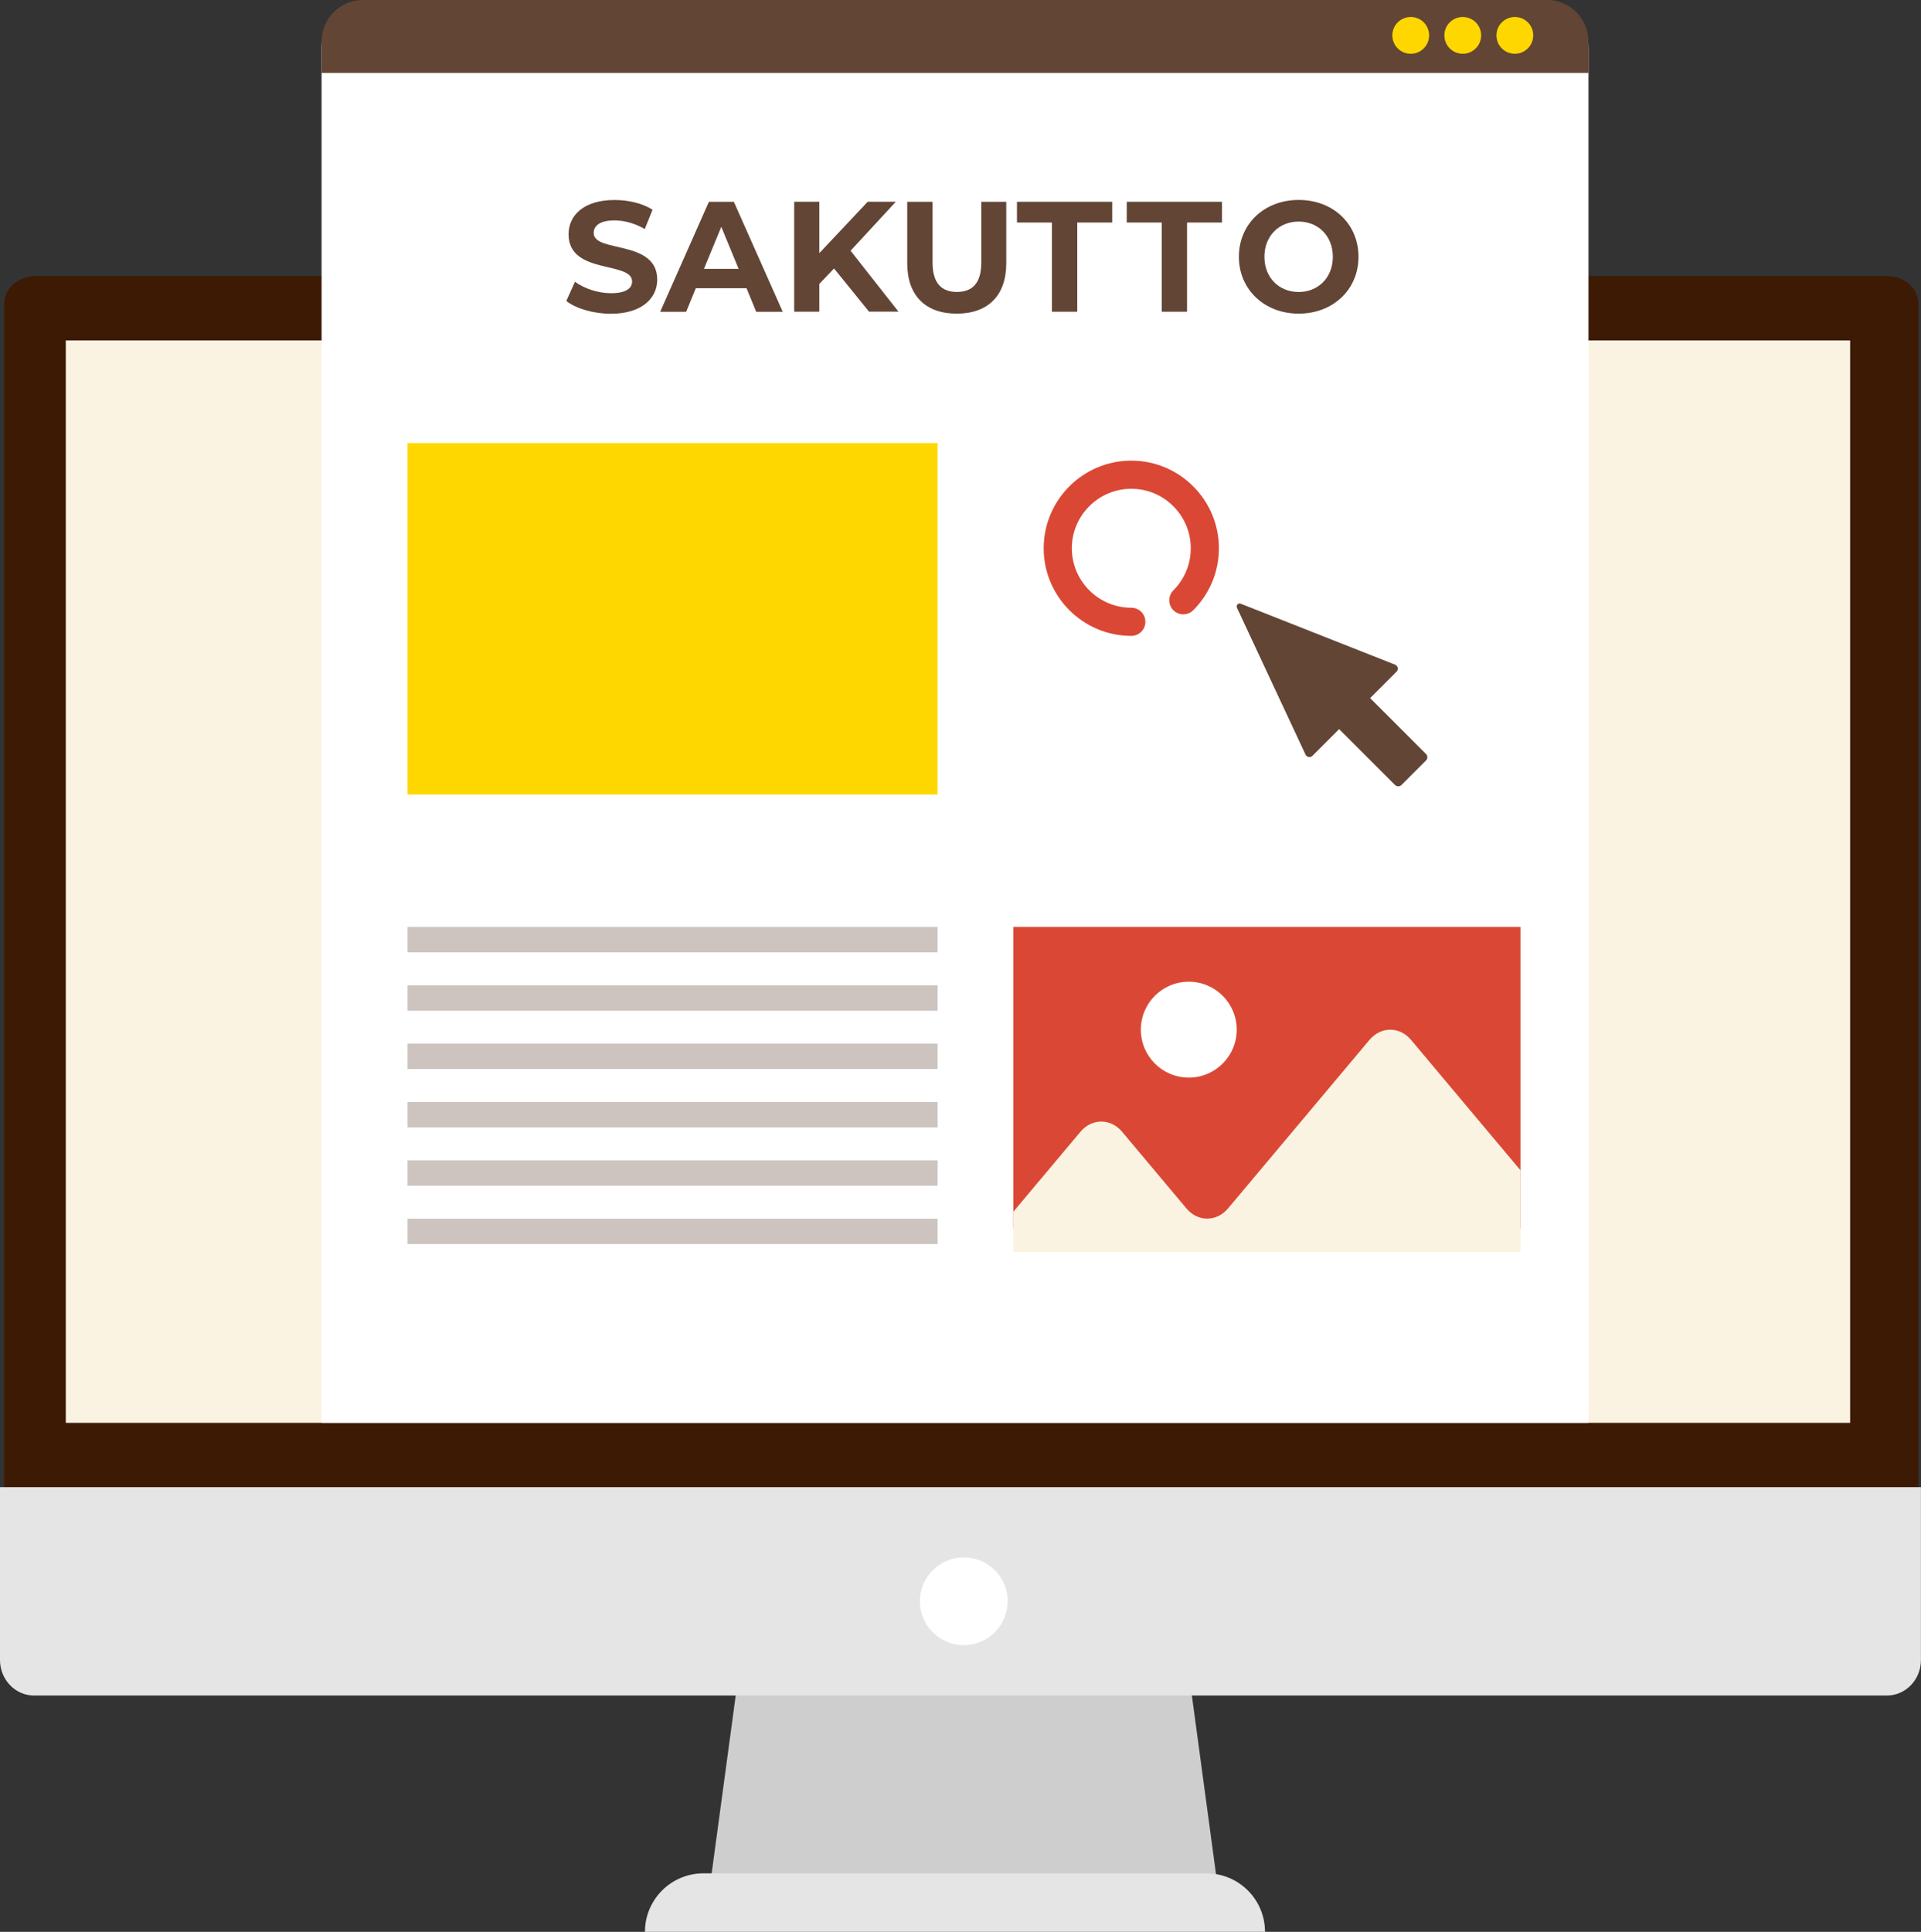 <?xml version="1.0" encoding="UTF-8"?><svg id="_レイヤー_2" xmlns="http://www.w3.org/2000/svg" xmlns:xlink="http://www.w3.org/1999/xlink" viewBox="0 0 330.17 331.99"><rect x="0" y="0" width="330.17" height="331.99" fill="#333333" stroke="none"/><defs><clipPath id="clippath"><rect x="174.16" y="162.61" width="87.17" height="52.54" fill="none"/></clipPath></defs><g id="Layer_1"><polygon points="209.39 324.95 121.91 324.95 126.94 287.75 204.36 287.75 209.39 324.95" fill="#cecece"/><path d="M324.35,262.03H6.09c-2.97,0-5.37-2.13-5.37-4.76V52.2c0-2.63,2.41-4.76,5.37-4.76h318.26c2.97,0,5.37,2.13,5.37,4.76v205.07c0,2.63-2.41,4.76-5.37,4.76Z" fill="#3c1a04"/><path d="M0,255.57v29.7c0,3.37,2.62,6.11,5.85,6.11h318.46c3.23,0,5.85-2.74,5.85-6.11v-29.7H0Z" fill="#e5e5e5"/><rect x="11.31" y="58.5" width="306.68" height="186.02" fill="#fbf3e1"/><circle cx="165.65" cy="275.18" r="7.54" fill="#fff"/><path d="M217.43,331.99h-106.58c0-5.55,4.5-10.05,10.05-10.05h86.47c5.55,0,10.05,4.5,10.05,10.05h0Z" fill="#e5e5e5"/><path d="M273.01,244.51H55.27V8.23c0-4.54,3.68-8.23,8.23-8.23h201.29c4.54,0,8.23,3.68,8.23,8.23v236.29Z" fill="#fff"/><path d="M273.01,12.53v-5.4c0-3.94-3.2-7.14-7.14-7.14H62.41c-3.94,0-7.14,3.19-7.14,7.14v5.4h217.75Z" fill="#624535"/><path d="M245.63,6.08c0,1.74-1.41,3.16-3.16,3.16s-3.16-1.41-3.16-3.16,1.41-3.16,3.16-3.16,3.16,1.41,3.16,3.16Z" fill="gold"/><path d="M254.57,6.08c0,1.74-1.41,3.16-3.16,3.16s-3.16-1.41-3.16-3.16,1.41-3.16,3.16-3.16,3.16,1.41,3.16,3.16Z" fill="gold"/><path d="M263.52,6.08c0,1.74-1.41,3.16-3.16,3.16s-3.16-1.41-3.16-3.16,1.41-3.16,3.16-3.16,3.16,1.41,3.16,3.16Z" fill="gold"/><rect x="70.04" y="76.14" width="91.11" height="60.39" fill="gold"/><rect x="70.04" y="159.3" width="91.11" height="4.36" fill="#624535" opacity=".32"/><rect x="70.04" y="169.33" width="91.11" height="4.36" fill="#624535" opacity=".32"/><rect x="70.04" y="179.36" width="91.11" height="4.36" fill="#624535" opacity=".32"/><rect x="70.04" y="189.38" width="91.11" height="4.36" fill="#624535" opacity=".32"/><rect x="70.04" y="199.41" width="91.11" height="4.36" fill="#624535" opacity=".32"/><rect x="70.04" y="209.44" width="91.11" height="4.36" fill="#624535" opacity=".32"/><path d="M194.44,109.28c-8.3,0-15.06-6.76-15.06-15.06s6.76-15.06,15.06-15.06,15.06,6.76,15.06,15.06c0,4.02-1.57,7.8-4.41,10.65-.94.94-2.48.94-3.42,0-.94-.94-.94-2.47,0-3.42,1.93-1.93,2.99-4.5,2.99-7.23,0-5.64-4.59-10.22-10.22-10.22s-10.22,4.59-10.22,10.22,4.59,10.22,10.22,10.22c1.34,0,2.42,1.08,2.42,2.42s-1.08,2.42-2.42,2.42Z" fill="#da4835"/><path d="M97.34,51.71l1.48-3.29c1.58,1.16,3.95,1.97,6.2,1.97,2.58,0,3.62-.86,3.62-2.02,0-3.54-10.92-1.11-10.92-8.12,0-3.21,2.58-5.88,7.92-5.88,2.36,0,4.78.57,6.52,1.67l-1.34,3.32c-1.75-1-3.54-1.48-5.21-1.48-2.58,0-3.57.97-3.57,2.16,0,3.48,10.92,1.08,10.92,8.02,0,3.16-2.6,5.86-7.97,5.86-2.98,0-5.99-.89-7.65-2.19Z" fill="#624535"/><path d="M128.31,49.53h-8.72l-1.66,4.05h-4.46l8.37-18.9h4.29l8.4,18.9h-4.56l-1.66-4.05ZM126.95,46.21l-2.98-7.23-2.98,7.23h5.96Z" fill="#624535"/><path d="M143.34,46.15l-2.52,2.64v4.78h-4.32v-18.9h4.32v8.83l8.32-8.83h4.83l-7.78,8.42,8.24,10.47h-5.07l-6.01-7.42Z" fill="#624535"/><path d="M155.93,45.26v-10.58h4.35v10.42c0,3.59,1.56,5.07,4.19,5.07s4.19-1.48,4.19-5.07v-10.42h4.29v10.58c0,5.56-3.17,8.64-8.51,8.64s-8.51-3.08-8.51-8.64Z" fill="#624535"/><path d="M180.8,38.24h-6.01v-3.56h16.37v3.56h-6.01v15.33h-4.35v-15.33Z" fill="#624535"/><path d="M199.67,38.24h-6.01v-3.56h16.37v3.56h-6.01v15.33h-4.35v-15.33Z" fill="#624535"/><path d="M212.93,44.13c0-5.62,4.35-9.77,10.28-9.77s10.28,4.13,10.28,9.77-4.38,9.77-10.28,9.77-10.28-4.16-10.28-9.77ZM229.08,44.13c0-3.59-2.52-6.05-5.88-6.05s-5.88,2.46-5.88,6.05,2.52,6.05,5.88,6.05,5.88-2.46,5.88-6.05Z" fill="#624535"/><path d="M239.77,114.22l-26.52-10.47c-.43-.17-.84.27-.65.69l11.78,25.23c.22.47.84.58,1.2.21l4.58-4.58,9.6,9.6c.31.31.81.31,1.12,0l4.21-4.21c.31-.31.31-.81,0-1.12l-9.6-9.6,4.53-4.53c.38-.38.25-1.02-.25-1.22Z" fill="#624535"/><rect x="174.16" y="159.3" width="87.17" height="51.81" fill="#da4835"/><g clip-path="url(#clippath)"><path d="M270.06,218.03c3.01,0,3.86-1.92,1.89-4.26l-29.42-35.05c-1.97-2.35-5.19-2.35-7.16,0l-24.3,28.95c-1.97,2.34-5.19,2.34-7.16,0l-11.05-13.17c-1.97-2.34-5.19-2.34-7.16,0l-16.17,19.27c-1.97,2.34-1.12,4.26,1.89,4.26h98.61Z" fill="#fbf3e1"/></g><circle cx="204.32" cy="176.95" r="8.24" fill="#fff"/></g></svg>